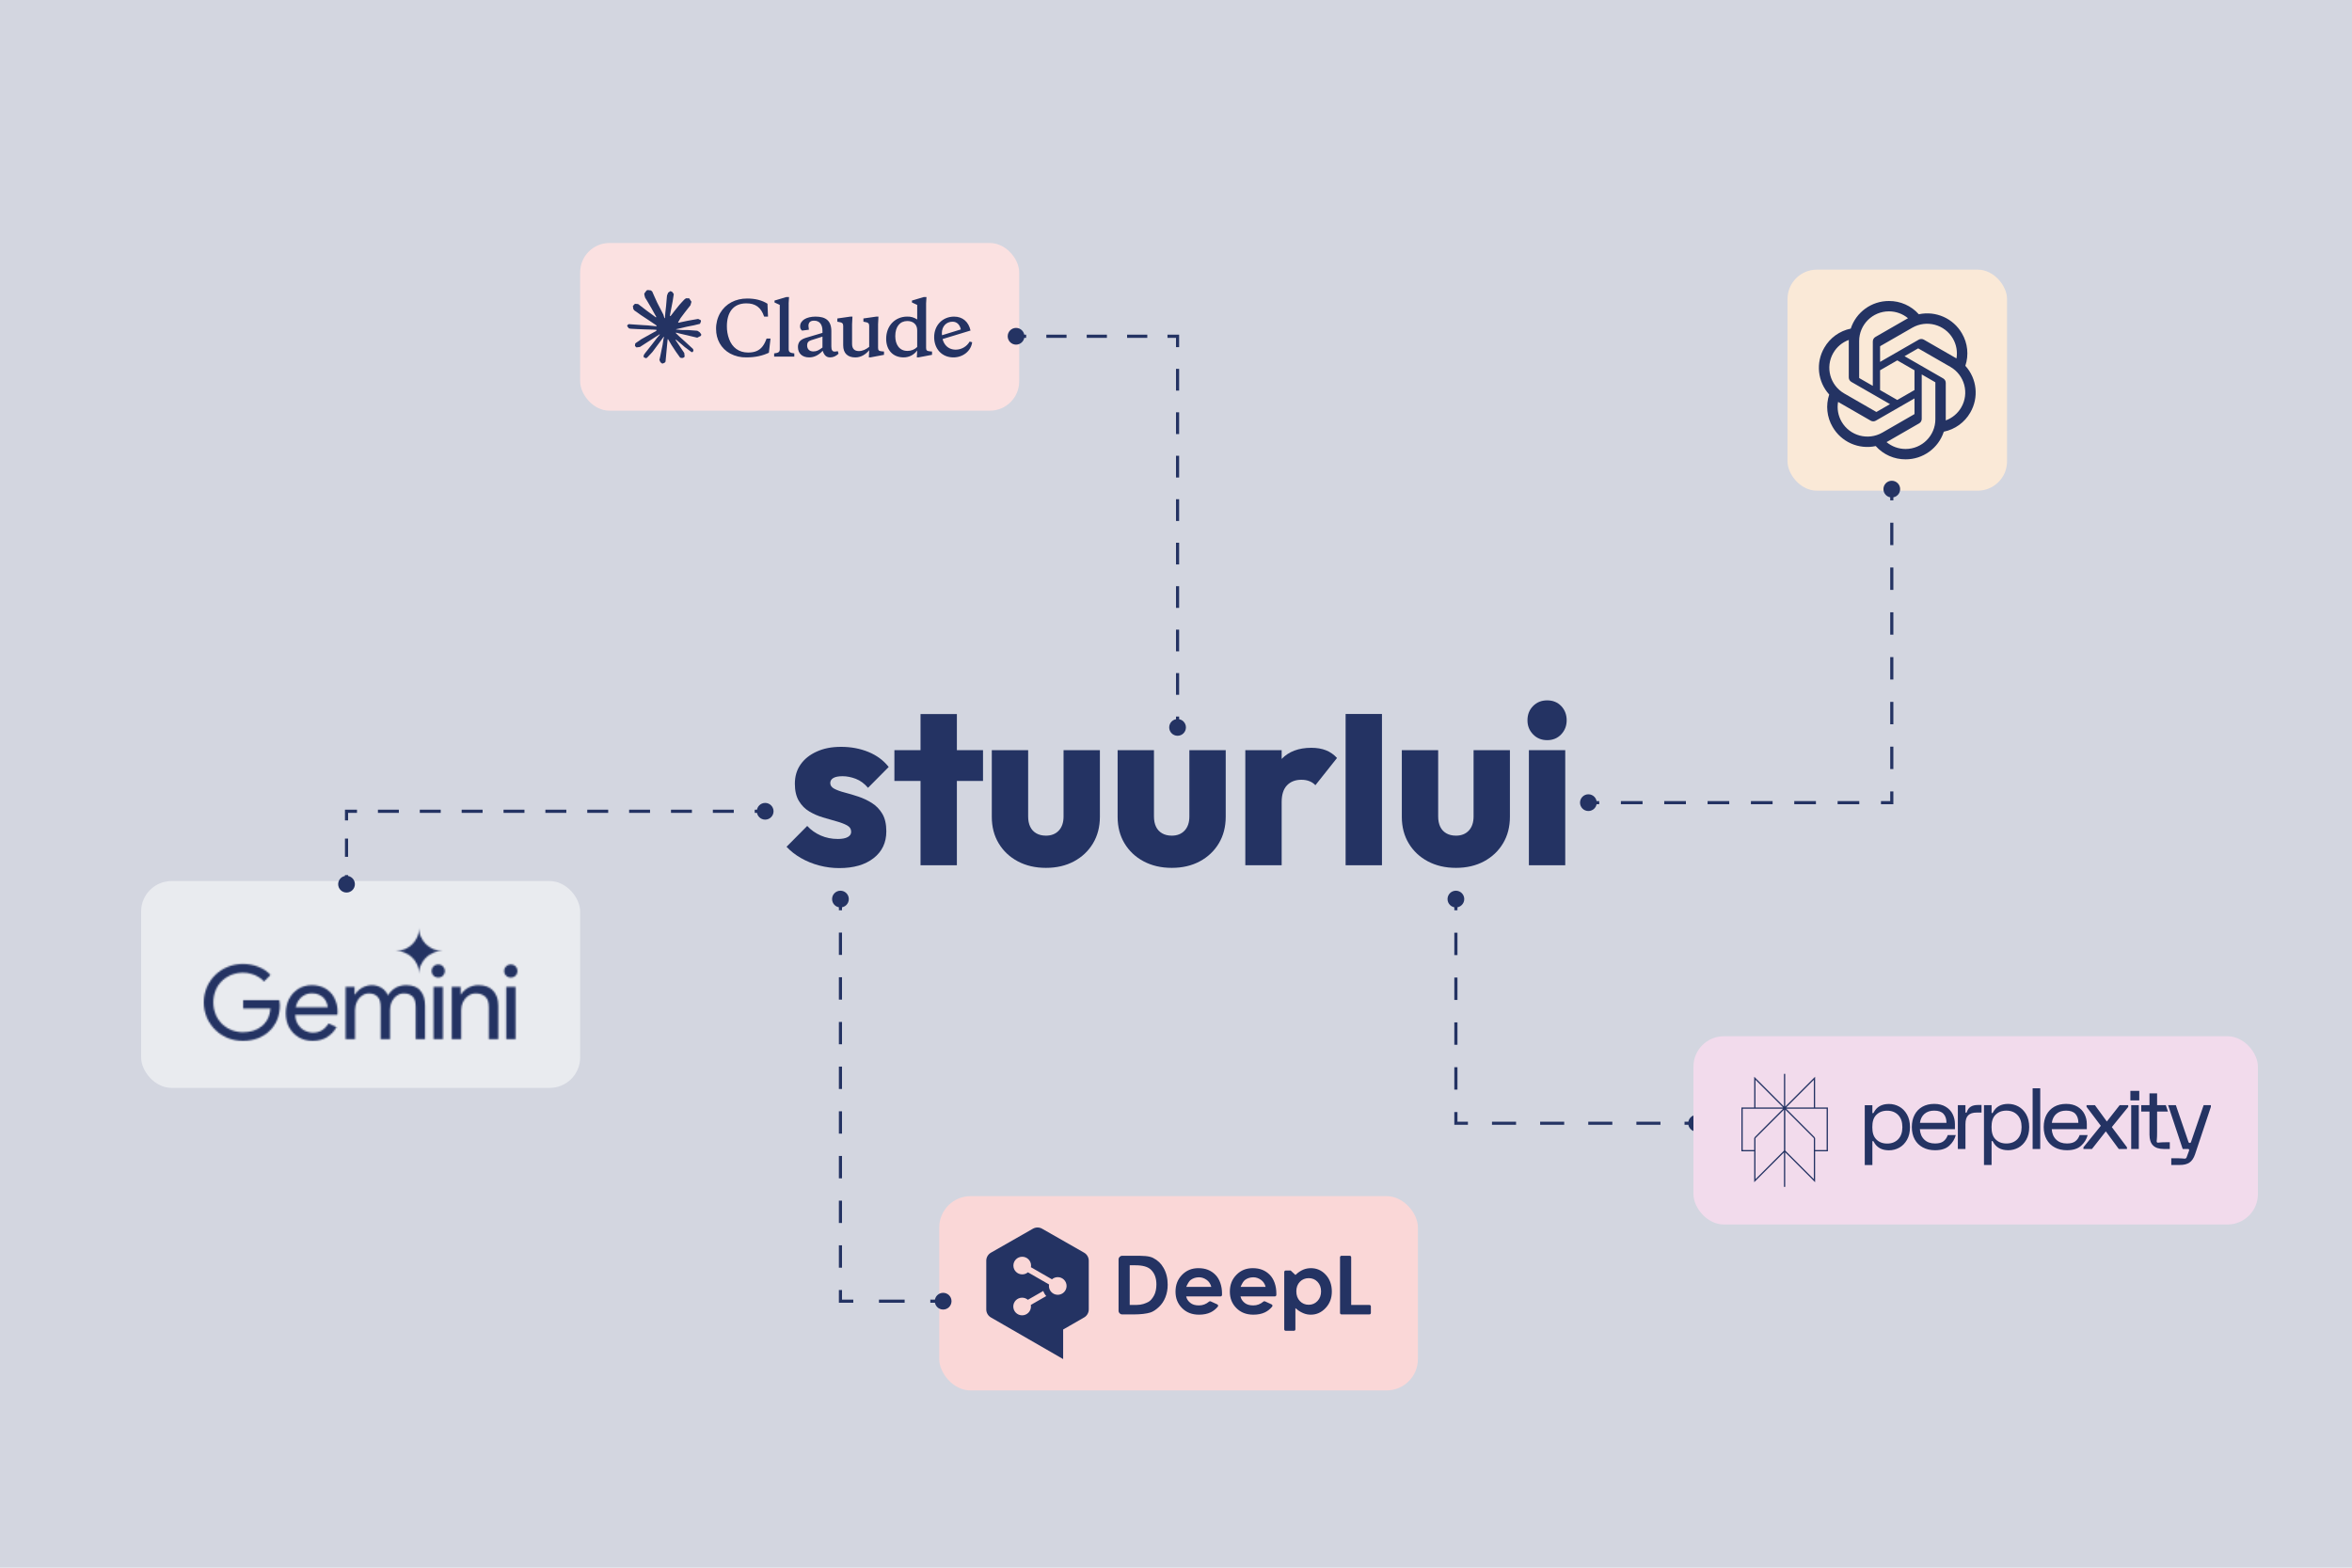 <?xml version="1.0" encoding="UTF-8"?> <svg xmlns="http://www.w3.org/2000/svg" width="1500" height="1000" viewBox="0 0 1500 1000" fill="none"><rect width="1500" height="1000" fill="#D3D6E0"></rect><rect x="1140" y="172" width="140" height="141" rx="18.704" fill="#FAE9D7"></rect><path d="M1253.41 233.339C1255.71 226.461 1254.91 218.927 1251.24 212.671C1245.71 203.076 1234.59 198.14 1223.73 200.463C1218.9 195.04 1211.97 191.956 1204.69 192C1193.59 191.975 1183.75 199.096 1180.33 209.619C1173.2 211.074 1167.05 215.521 1163.45 221.825C1157.88 231.394 1159.15 243.458 1166.59 251.664C1164.29 258.542 1165.08 266.076 1168.76 272.332C1174.29 281.927 1185.41 286.864 1196.26 284.541C1201.09 289.963 1208.03 293.047 1215.31 292.999C1226.41 293.028 1236.26 285.901 1239.67 275.368C1246.8 273.913 1252.96 269.466 1256.56 263.163C1262.12 253.593 1260.85 241.539 1253.41 233.332L1253.41 233.339ZM1215.31 286.4C1210.87 286.406 1206.57 284.856 1203.15 282.019C1203.31 281.937 1203.58 281.788 1203.75 281.681L1223.93 270.066C1224.97 269.482 1225.6 268.387 1225.59 267.203V238.85L1234.12 243.758C1234.21 243.802 1234.27 243.89 1234.29 243.991V267.471C1234.27 277.912 1225.79 286.378 1215.31 286.4ZM1174.51 269.03C1172.28 265.199 1171.48 260.707 1172.24 256.348C1172.39 256.437 1172.66 256.598 1172.84 256.705L1193.02 268.32C1194.05 268.917 1195.31 268.917 1196.34 268.32L1220.98 254.142V263.958C1220.98 264.059 1220.93 264.157 1220.85 264.22L1200.46 275.959C1191.37 281.173 1179.77 278.073 1174.51 269.03H1174.51ZM1169.2 225.129C1171.41 221.291 1174.91 218.356 1179.08 216.831C1179.08 217.005 1179.07 217.311 1179.07 217.526V240.759C1179.07 241.94 1179.7 243.035 1180.73 243.619L1205.36 257.794L1196.84 262.702C1196.75 262.759 1196.64 262.768 1196.55 262.727L1176.15 250.979C1167.08 245.746 1163.97 234.185 1169.19 225.132L1169.2 225.129ZM1239.27 241.381L1214.63 227.203L1223.16 222.298C1223.25 222.241 1223.36 222.232 1223.45 222.273L1243.85 234.011C1252.94 239.241 1256.05 250.822 1250.8 259.874C1248.58 263.706 1245.09 266.641 1240.92 268.169V244.241C1240.93 243.06 1240.3 241.968 1239.27 241.381H1239.27ZM1247.76 228.648C1247.61 228.557 1247.35 228.399 1247.16 228.292L1226.98 216.677C1225.96 216.08 1224.69 216.08 1223.66 216.677L1199.03 230.855V221.039C1199.02 220.938 1199.07 220.84 1199.15 220.777L1219.55 209.048C1228.63 203.824 1240.25 206.933 1245.49 215.992C1247.7 219.817 1248.5 224.296 1247.75 228.648H1247.76ZM1194.39 246.144L1185.86 241.236C1185.77 241.192 1185.71 241.103 1185.69 241.002V217.522C1185.7 207.069 1194.21 198.597 1204.7 198.603C1209.14 198.603 1213.43 200.156 1216.84 202.984C1216.69 203.067 1216.42 203.215 1216.24 203.322L1196.06 214.937C1195.03 215.521 1194.4 216.613 1194.4 217.797L1194.39 246.138V246.144ZM1199.02 236.189L1210 229.873L1220.97 236.186V248.814L1210 255.127L1199.02 248.814V236.189Z" fill="#243363"></path><rect x="599" y="763" width="305.281" height="123.934" rx="20" fill="#FAD7D7"></rect><path d="M674.59 825.922C671.477 825.922 668.955 823.403 668.955 820.294C668.955 819.966 668.983 819.645 669.038 819.333L655.563 811.583C654.582 812.41 653.315 812.909 651.931 812.909C648.818 812.909 646.295 810.389 646.295 807.281C646.295 804.173 648.818 801.653 651.931 801.653C655.044 801.653 657.567 804.173 657.567 807.281C657.567 807.639 657.53 807.989 657.466 808.329L670.892 816.05C671.882 815.189 673.175 814.666 674.59 814.666C677.7 814.666 680.223 817.186 680.223 820.294C680.223 823.403 677.7 825.922 674.59 825.922ZM657.498 833.396C657.498 836.504 654.976 839.024 651.863 839.024C648.753 839.024 646.23 836.504 646.23 833.396C646.23 830.287 648.753 827.767 651.863 827.767C653.262 827.767 654.54 828.277 655.525 829.12L665.349 823.481C665.768 824.691 666.421 825.794 667.25 826.737L657.408 832.387C657.466 832.715 657.498 833.051 657.498 833.396ZM691.381 799.05L664.623 783.779C662.801 782.74 660.564 782.74 658.742 783.779L631.987 799.05C630.14 800.104 629 802.067 629 804.19V835.253C629 837.368 630.13 839.323 631.964 840.38L678.025 866.934L678.033 848.073L691.4 840.38C693.236 839.323 694.367 837.368 694.367 835.251V804.19C694.367 802.067 693.227 800.104 691.381 799.05Z" fill="#243363"></path><path d="M715.701 801.036C714.412 801.036 713.367 802.079 713.367 803.367V836.116C713.367 837.402 714.412 838.446 715.701 838.446H723.116C727.323 838.446 731.139 838.009 733.59 837.247C735.354 836.701 737.13 835.547 739.179 833.612C740.914 831.976 742.278 829.925 743.232 827.516C744.218 825.023 744.699 822.393 744.699 819.478C744.699 815.409 743.841 811.909 742.074 808.782C740.47 805.939 738.352 803.917 735.402 802.414C732.693 801.036 728.666 801.036 723.568 801.036H715.701ZM855.549 801.036C855.031 801.036 854.609 801.455 854.609 801.975V837.507C854.609 838.026 855.031 838.447 855.549 838.447H873.337C873.855 838.447 874.281 838.026 874.281 837.507V833.328C874.281 832.807 873.855 832.387 873.337 832.387H861.723V801.975C861.723 801.455 861.3 801.036 860.782 801.036H855.549ZM720.482 807.096H724.067C728.83 807.096 732.095 808.031 734.051 809.955C736.377 812.244 737.506 815.306 737.506 819.316C737.506 822.012 736.991 824.47 736.059 826.237C734.936 828.354 733.641 829.832 732.313 830.509C730.487 831.437 728.187 832.387 724.983 832.387H720.482V807.096ZM764.313 808.937C760.086 808.937 756.666 810.332 753.862 813.201C751.056 816.073 749.694 819.583 749.694 823.929C749.694 828.17 751.06 831.603 753.876 834.421C756.687 837.238 760.229 838.607 764.704 838.607C767.58 838.607 770.074 838.102 772.113 837.108C773.831 836.272 775.356 835.06 776.652 833.503C776.839 833.278 776.909 832.979 776.843 832.693C776.781 832.409 776.586 832.17 776.321 832.046L772.113 830.113C771.781 829.96 771.384 830.015 771.103 830.256C769.224 831.878 767.053 832.701 764.651 832.701C762.252 832.701 760.43 832.157 759.081 831.04C757.645 829.85 756.848 828.607 756.482 826.952H778.403C778.92 826.952 779.342 826.535 779.345 826.017L779.35 825.089C779.35 820.245 777.826 815.914 775.168 813.201C772.357 810.332 768.808 808.937 764.313 808.937ZM798.964 808.937C794.734 808.937 791.317 810.332 788.514 813.201C785.709 816.073 784.346 819.583 784.346 823.929C784.346 828.169 785.712 831.601 788.527 834.421C791.338 837.238 794.881 838.607 799.356 838.607C802.232 838.607 804.725 838.102 806.764 837.108C808.481 836.272 810.008 835.06 811.303 833.504C811.489 833.278 811.563 832.979 811.495 832.695C811.432 832.409 811.239 832.17 810.973 832.046L806.764 830.113C806.43 829.96 806.033 830.015 805.754 830.256C803.872 831.878 801.702 832.701 799.302 832.701C796.903 832.701 795.081 832.158 793.729 831.042C792.293 829.85 791.5 828.606 791.134 826.952H813.054C813.573 826.952 813.991 826.535 813.994 826.017L814.001 825.089C814.001 820.244 812.477 815.912 809.82 813.201C807.005 810.332 803.456 808.937 798.964 808.937ZM836.039 808.937C834.33 808.937 832.599 809.276 831.159 809.895C829.48 810.613 827.938 811.621 826.815 812.734L826.146 813.268L823.132 810.441H819.968C819.451 810.441 819.031 810.86 819.031 811.377V847.959C819.031 848.478 819.452 848.898 819.972 848.898H825.204C825.724 848.898 826.146 848.477 826.146 847.957V834.434L826.812 834.939C828.244 836.278 830.095 837.2 831.403 837.741C832.793 838.314 834.319 838.608 835.939 838.608C839.618 838.608 842.711 837.22 845.398 834.37C848.078 831.528 849.383 828.078 849.383 823.824C849.383 819.505 848.075 815.899 845.483 813.109C842.921 810.34 839.743 808.937 836.039 808.937ZM764.668 814.762C766.384 814.762 768.031 815.317 769.561 816.412C770.905 817.374 771.884 818.78 772.38 820.431L772.49 820.89H756.546L756.71 820.461C757.661 818.381 758.53 817.07 759.367 816.453C760.881 815.332 762.664 814.762 764.668 814.762ZM799.317 814.762C801.034 814.762 802.683 815.316 804.21 816.412C805.555 817.374 806.536 818.78 807.029 820.432L807.141 820.89H791.198L791.364 820.46C792.306 818.385 793.175 817.075 794.014 816.453C795.532 815.332 797.313 814.762 799.317 814.762ZM834.661 815.31C836.916 815.31 838.806 816.107 840.282 817.681C841.757 819.25 842.509 821.292 842.509 823.747C842.509 826.22 841.747 828.283 840.245 829.879C838.743 831.476 836.863 832.288 834.661 832.288C832.393 832.288 830.487 831.489 828.99 829.92C827.498 828.347 826.74 826.262 826.74 823.722C826.74 821.23 827.498 819.185 828.992 817.64C830.487 816.094 832.393 815.31 834.661 815.31Z" fill="#243363"></path><rect x="370" y="155" width="280" height="106.966" rx="18.704" fill="#FBE1E1"></rect><path d="M409.263 216.233L418.554 211.051L418.71 210.6L418.554 210.35H418.101L416.548 210.255L411.239 210.112L406.635 209.922L402.175 209.684L401.052 209.447L400 208.068L400.108 207.38L401.052 206.749L402.404 206.867L405.392 207.07L409.875 207.377L413.127 207.567L417.945 208.065H418.71L418.819 207.757L418.557 207.567L418.353 207.377L413.714 204.252L408.692 200.949L406.061 199.047L404.639 198.084L403.922 197.181L403.613 195.209L404.904 193.796L406.638 193.913L407.082 194.03L408.839 195.374L412.591 198.261L417.492 201.849L418.21 202.442L418.497 202.239L418.532 202.097L418.21 201.561L415.544 196.772L412.7 191.9L411.434 189.881L411.099 188.67C410.981 188.173 410.895 187.754 410.895 187.244L412.365 185.26L413.178 185L415.139 185.26L415.965 185.973L417.183 188.743L419.157 193.105L422.218 199.035L423.113 200.794L423.592 202.423L423.77 202.921H424.08V202.635L424.332 199.295L424.797 195.193L425.25 189.916L425.406 188.429L426.146 186.648L427.616 185.685L428.764 186.23L429.707 187.574L429.577 188.442L429.015 192.068L427.915 197.748L427.198 201.551H427.616L428.094 201.076L430.029 198.521L433.282 194.48L434.716 192.876L436.39 191.105L437.465 190.261H439.496L440.991 192.471L440.322 194.753L438.23 197.39L436.496 199.624L434.009 202.952L432.456 205.615L432.599 205.827L432.969 205.792L438.587 204.604L441.623 204.059L445.245 203.44L446.884 204.201L447.062 204.975L446.418 206.556L442.544 207.507L438.001 208.41L431.235 210.001L431.152 210.062L431.247 210.179L434.296 210.464L435.6 210.534H438.791L444.735 210.974L446.288 211.995L447.219 213.244L447.062 214.195L444.671 215.405L441.444 214.645L433.913 212.864L431.33 212.223H430.973V212.436L433.125 214.528L437.07 218.068L442.009 222.632L442.26 223.76L441.626 224.651L440.956 224.556L436.617 221.31L434.943 219.849L431.152 216.676H430.9V217.009L431.773 218.28L436.387 225.174L436.626 227.288L436.292 227.976L435.096 228.391L433.782 228.153L431.082 224.385L428.295 220.141L426.047 216.337L425.773 216.493L424.446 230.695L423.825 231.421L422.39 231.966L421.194 231.063L420.56 229.602L421.194 226.714L421.959 222.946L422.581 219.951L423.142 216.23L423.477 214.993L423.455 214.911L423.18 214.946L420.359 218.797L416.067 224.562L412.671 228.176L411.858 228.496L410.449 227.77L410.579 226.474L411.367 225.32L416.067 219.377L418.901 215.694L420.732 213.567L420.719 213.26H420.611L408.128 221.317L405.905 221.602L404.949 220.711L405.067 219.25L405.519 218.775L409.272 216.207L409.259 216.22L409.263 216.233Z" fill="#243363"></path><path d="M477.088 224.873C471.087 224.873 466.983 221.545 465.048 216.423C464.037 213.754 463.536 210.921 463.578 208.068C463.578 199.475 467.452 193.507 476.013 193.507C481.765 193.507 485.314 196.001 487.335 201.957H489.797L489.462 193.745C486.019 191.536 481.714 190.417 476.479 190.417C469.1 190.417 462.825 193.697 459.334 199.615C457.529 202.74 456.614 206.293 456.681 209.897C456.681 216.47 459.803 222.293 465.66 225.526C468.868 227.228 472.464 228.074 476.099 227.973C481.813 227.973 486.347 226.892 490.365 225.003L491.404 215.947H488.895C487.39 220.084 485.595 222.569 482.616 223.887C481.159 224.54 479.316 224.873 477.094 224.873H477.088ZM502.972 193.507L503.211 189.466H501.515L493.958 191.723V192.946L497.306 194.49V222.752C497.306 224.676 496.314 225.104 493.719 225.428V227.494H506.572V225.428C503.967 225.107 502.985 224.68 502.985 222.752V193.517L502.972 193.504V193.507ZM554.087 227.976H555.079L563.77 226.337V224.223L562.552 224.128C560.521 223.938 559.995 223.523 559.995 221.871V206.8L560.234 201.963H558.86L550.646 203.139V205.206L551.447 205.348C553.669 205.669 554.329 206.287 554.329 207.833V221.263C552.202 222.901 550.168 223.938 547.755 223.938C545.076 223.938 543.415 222.584 543.415 219.421V206.81L543.654 201.973H542.245L534.018 203.149V205.215L534.867 205.358C537.089 205.678 537.749 206.296 537.749 207.843V220.239C537.749 225.491 540.737 227.989 545.497 227.989C549.132 227.989 552.11 226.065 554.345 223.39L554.106 227.989L554.093 227.976H554.087ZM530.199 211.253C530.199 204.537 526.612 201.96 520.132 201.96C514.419 201.96 510.267 204.312 510.267 208.211C510.267 209.374 510.685 210.268 511.533 210.886L515.885 210.315C515.694 209.009 515.598 208.211 515.598 207.878C515.598 205.669 516.781 204.55 519.185 204.55C522.737 204.55 524.529 207.035 524.529 211.028V212.334L515.563 215.009C512.576 215.817 510.876 216.518 509.741 218.16C509.139 219.165 508.848 220.321 508.906 221.488C508.906 225.291 511.536 227.976 516.032 227.976C519.284 227.976 522.167 226.515 524.676 223.745C525.572 226.515 526.946 227.976 529.398 227.976C531.382 227.976 533.177 227.18 534.777 225.624L534.299 223.985C533.607 224.176 532.938 224.271 532.23 224.271C530.855 224.271 530.199 223.19 530.199 221.073V211.256V211.253ZM518.72 224.172C516.268 224.172 514.75 222.759 514.75 220.274C514.75 218.588 515.551 217.599 517.26 217.028L524.529 214.733V221.675C522.211 223.421 520.847 224.169 518.72 224.169V224.172ZM594.402 226.334V224.22L593.172 224.125C591.141 223.935 590.624 223.519 590.624 221.868V193.51L590.863 189.469H589.154L581.597 191.726V192.949L584.945 194.493V203.786C583.061 202.502 580.807 201.859 578.524 201.957C571.015 201.957 565.157 207.637 565.157 216.138C565.157 223.139 569.366 227.976 576.301 227.976C579.888 227.976 583.01 226.242 584.945 223.554L584.706 227.976H585.711L594.402 226.337V226.334ZM578.667 204.775C582.254 204.775 584.945 206.841 584.945 210.645V221.342C583.294 222.977 581.046 223.878 578.715 223.836C573.575 223.836 570.967 219.795 570.967 214.401C570.967 208.34 573.945 204.775 578.667 204.775ZM612.781 210.125C612.111 206.987 610.176 205.206 607.485 205.206C603.467 205.206 600.681 208.214 600.681 212.527C600.681 218.911 604.076 223.047 609.564 223.047C613.224 223.009 616.591 221.041 618.399 217.878L620 218.306C619.282 223.843 614.238 227.979 608.043 227.979C600.773 227.979 595.764 222.632 595.764 215.025C595.764 207.418 601.203 201.963 608.473 201.963C613.9 201.963 617.726 205.209 618.96 210.841L600.021 216.616V214.074L612.778 210.141V210.128L612.781 210.125Z" fill="#243363"></path><rect x="90" y="562" width="280" height="131.947" rx="19.425" fill="#E9EBEF"></rect><mask id="mask0_6439_2316" style="mask-type:alpha" maskUnits="userSpaceOnUse" x="130" y="592" width="200" height="72"><path fill-rule="evenodd" clip-rule="evenodd" d="M266.118 615.469C266.912 617.242 267.309 619.137 267.309 621.154C267.309 619.137 267.694 617.242 268.463 615.469C269.256 613.695 270.323 612.153 271.663 610.841C273.003 609.529 274.578 608.496 276.389 607.743C278.2 606.966 280.135 606.577 282.194 606.577C280.135 606.577 278.2 606.2 276.389 605.447C274.578 604.67 273.003 603.625 271.663 602.313C270.323 601.001 269.256 599.459 268.463 597.685C267.694 595.911 267.309 594.016 267.309 592C267.309 594.016 266.912 595.911 266.118 597.685C265.349 599.459 264.295 601.001 262.955 602.313C261.616 603.625 260.04 604.67 258.229 605.447C256.418 606.2 254.483 606.577 252.424 606.577C254.483 606.577 256.418 606.966 258.229 607.743C260.04 608.496 261.616 609.529 262.955 610.841C264.295 612.153 265.349 613.695 266.118 615.469ZM145.205 662.11C148.242 663.335 151.48 663.947 154.918 663.947C158.401 663.947 161.572 663.4 164.43 662.307C167.288 661.214 169.766 659.661 171.865 657.65C173.964 655.638 175.594 653.255 176.755 650.5C177.916 647.701 178.496 644.64 178.496 641.316V641.251C178.496 640.638 178.452 640.07 178.362 639.545C178.318 639.02 178.251 638.474 178.161 637.905H155.052V643.35H172.468C172.289 645.974 171.664 648.248 170.592 650.172C169.565 652.052 168.248 653.604 166.64 654.829C165.077 656.053 163.269 656.972 161.215 657.584C159.205 658.152 157.106 658.437 154.918 658.437C152.507 658.437 150.162 657.999 147.885 657.125C145.607 656.25 143.575 654.982 141.789 653.32C140.048 651.658 138.663 649.669 137.636 647.351C136.609 644.99 136.096 642.344 136.096 639.414C136.096 636.484 136.587 633.86 137.569 631.542C138.596 629.181 139.981 627.191 141.722 625.573C143.464 623.911 145.473 622.643 147.751 621.768C150.073 620.894 152.462 620.456 154.918 620.456C156.749 620.456 158.491 620.697 160.143 621.178C161.795 621.615 163.313 622.249 164.698 623.08C166.127 623.911 167.355 624.917 168.382 626.098L172.535 621.9C170.525 619.669 167.958 617.942 164.832 616.718C161.75 615.493 158.446 614.881 154.918 614.881C151.524 614.881 148.309 615.493 145.272 616.718C142.28 617.942 139.623 619.669 137.301 621.9C135.024 624.13 133.238 626.732 131.943 629.706C130.648 632.679 130 635.915 130 639.414C130 642.912 130.648 646.148 131.943 649.122C133.238 652.096 135.024 654.698 137.301 656.928C139.579 659.158 142.213 660.886 145.205 662.11ZM190.499 661.651C193.088 663.182 196.036 663.947 199.341 663.947C203.091 663.947 206.24 663.116 208.785 661.454C211.331 659.793 213.273 657.694 214.613 655.157L209.522 652.795C208.584 654.457 207.289 655.857 205.637 656.994C204.029 658.131 202.02 658.699 199.608 658.699C197.733 658.699 195.924 658.24 194.183 657.322C192.441 656.403 191.012 655.026 189.896 653.189C188.931 651.602 188.383 649.656 188.252 647.351H215.149C215.194 647.132 215.216 646.848 215.216 646.498C215.26 646.148 215.283 645.82 215.283 645.514C215.283 642.191 214.613 639.239 213.273 636.659C211.978 634.079 210.102 632.067 207.647 630.624C205.19 629.137 202.266 628.394 198.872 628.394C195.522 628.394 192.598 629.225 190.097 630.886C187.596 632.504 185.653 634.669 184.269 637.38C182.929 640.092 182.26 643.044 182.26 646.236C182.26 649.647 182.974 652.686 184.403 655.354C185.877 658.021 187.909 660.121 190.499 661.651ZM188.594 642.562C188.804 641.589 189.105 640.671 189.494 639.807C190.342 637.927 191.57 636.44 193.178 635.347C194.83 634.21 196.751 633.641 198.938 633.641C200.769 633.641 202.31 633.948 203.56 634.56C204.811 635.128 205.838 635.872 206.642 636.79C207.445 637.708 208.026 638.692 208.383 639.742C208.741 640.748 208.941 641.688 208.986 642.562H188.594ZM220.405 629.443V662.897H226.434V644.268C226.434 642.431 226.813 640.704 227.573 639.086C228.332 637.468 229.381 636.178 230.721 635.216C232.06 634.21 233.579 633.707 235.276 633.707C237.642 633.707 239.473 634.385 240.769 635.74C242.108 637.052 242.778 639.305 242.778 642.497V662.897H248.74V644.137C248.74 642.3 249.119 640.595 249.878 639.02C250.637 637.402 251.687 636.112 253.027 635.15C254.366 634.188 255.884 633.707 257.581 633.707C259.993 633.707 261.846 634.363 263.141 635.675C264.481 636.987 265.151 639.239 265.151 642.431V662.897H271.112V641.447C271.112 637.555 270.13 634.407 268.165 632.001C266.245 629.596 263.23 628.394 259.122 628.394C256.398 628.394 254.053 629.006 252.089 630.23C250.124 631.455 248.561 633.007 247.4 634.888C246.596 632.964 245.278 631.411 243.448 630.23C241.662 629.006 239.496 628.394 236.951 628.394C235.522 628.394 234.092 628.678 232.663 629.246C231.279 629.771 230.051 630.493 228.979 631.411C227.908 632.286 227.059 633.27 226.434 634.363H226.166V629.443H220.405ZM276.538 629.443V662.897H282.499V629.443H276.538ZM276.471 622.359C277.319 623.146 278.324 623.54 279.485 623.54C280.691 623.54 281.696 623.146 282.499 622.359C283.303 621.528 283.705 620.544 283.705 619.407C283.705 618.226 283.303 617.242 282.499 616.455C281.696 615.624 280.691 615.209 279.485 615.209C278.324 615.209 277.319 615.624 276.471 616.455C275.667 617.242 275.265 618.226 275.265 619.407C275.265 620.544 275.667 621.528 276.471 622.359ZM288.098 629.443V662.897H294.127V644.268C294.127 642.475 294.506 640.791 295.266 639.217C296.07 637.599 297.163 636.287 298.548 635.281C299.932 634.232 301.562 633.707 303.438 633.707C305.938 633.707 307.948 634.385 309.466 635.74C310.984 637.052 311.744 639.305 311.744 642.497V662.897H317.772V641.447C317.772 637.512 316.701 634.363 314.557 632.001C312.413 629.596 309.265 628.394 305.112 628.394C302.656 628.394 300.423 628.984 298.414 630.165C296.405 631.346 294.953 632.745 294.06 634.363H293.792V629.443H288.098ZM322.833 629.443V662.897H328.794V629.443H322.833ZM322.766 622.359C323.614 623.146 324.619 623.54 325.78 623.54C326.985 623.54 327.991 623.146 328.794 622.359C329.598 621.528 330 620.544 330 619.407C330 618.226 329.598 617.242 328.794 616.455C327.991 615.624 326.985 615.209 325.78 615.209C324.619 615.209 323.614 615.624 322.766 616.455C321.962 617.242 321.56 618.226 321.56 619.407C321.56 620.544 321.962 621.528 322.766 622.359Z" fill="white"></path></mask><g mask="url(#mask0_6439_2316)"><path d="M521.767 332.692H37.994V722.883H521.767V332.692Z" fill="#243363"></path></g><path d="M745.667 464C745.667 466.946 748.054 469.333 751 469.333C753.946 469.333 756.333 466.946 756.333 464C756.333 461.054 753.946 458.667 751 458.667C748.054 458.667 745.667 461.054 745.667 464ZM751 214.5H752V213.5H751V214.5ZM642.667 214.5C642.667 217.446 645.054 219.833 648 219.833C650.946 219.833 653.333 217.446 653.333 214.5C653.333 211.554 650.946 209.167 648 209.167C645.054 209.167 642.667 211.554 642.667 214.5ZM1007.67 512C1007.67 514.946 1010.05 517.333 1013 517.333C1015.95 517.333 1018.33 514.946 1018.33 512C1018.33 509.054 1015.95 506.667 1013 506.667C1010.05 506.667 1007.67 509.054 1007.67 512ZM1206.5 512V513H1207.5V512H1206.5ZM1201.17 312C1201.17 314.946 1203.55 317.333 1206.5 317.333C1209.45 317.333 1211.83 314.946 1211.83 312C1211.83 309.054 1209.45 306.667 1206.5 306.667C1203.55 306.667 1201.17 309.054 1201.17 312ZM648 214.5V215.5H654.438V214.5V213.5H648V214.5ZM667.312 214.5V215.5H680.188V214.5V213.5H667.312V214.5ZM693.062 214.5V215.5H705.938V214.5V213.5H693.062V214.5ZM718.812 214.5V215.5H731.688V214.5V213.5H718.812V214.5ZM744.562 214.5V215.5H751V214.5V213.5H744.562V214.5ZM751 214.5H750V221.431H751H752V214.5H751ZM751 235.292H750V249.153H751H752V235.292H751ZM751 263.014H750V276.875H751H752V263.014H751ZM751 290.736H750V304.597H751H752V290.736H751ZM751 318.458H750V332.319H751H752V318.458H751ZM751 346.181H750V360.042H751H752V346.181H751ZM751 373.903H750V387.764H751H752V373.903H751ZM751 401.625H750V415.486H751H752V401.625H751ZM751 429.347H750V443.208H751H752V429.347H751ZM751 457.069H750V464H751H752V457.069H751ZM1013 512V513H1019.91V512V511H1013V512ZM1033.73 512V513H1047.55V512V511H1033.73V512ZM1061.38 512V513H1075.2V512V511H1061.38V512ZM1089.02 512V513H1102.84V512V511H1089.02V512ZM1116.66 512V513H1130.48V512V511H1116.66V512ZM1144.3 512V513H1158.12V512V511H1144.3V512ZM1171.95 512V513H1185.77V512V511H1171.95V512ZM1199.59 512V513H1206.5V512V511H1199.59V512ZM1206.5 512H1207.5V504.857H1206.5H1205.5V512H1206.5ZM1206.5 490.571H1207.5V476.286H1206.5H1205.5V490.571H1206.5ZM1206.5 462H1207.5V447.714H1206.5H1205.5V462H1206.5ZM1206.5 433.429H1207.5V419.143H1206.5H1205.5V433.429H1206.5ZM1206.5 404.857H1207.5V390.571H1206.5H1205.5V404.857H1206.5ZM1206.5 376.286H1207.5V362H1206.5H1205.5V376.286H1206.5ZM1206.5 347.714H1207.5V333.429H1206.5H1205.5V347.714H1206.5ZM1206.5 319.143H1207.5V312H1206.5H1205.5V319.143H1206.5Z" fill="#243363"></path><path d="M923.167 573.5C923.167 576.446 925.554 578.833 928.5 578.833C931.446 578.833 933.833 576.446 933.833 573.5C933.833 570.554 931.446 568.167 928.5 568.167C925.554 568.167 923.167 570.554 923.167 573.5ZM928.5 716.5H927.5V717.5H928.5V716.5ZM1076.67 716.5C1076.67 719.446 1079.05 721.833 1082 721.833C1084.95 721.833 1087.33 719.446 1087.33 716.5C1087.33 713.554 1084.95 711.167 1082 711.167C1079.05 711.167 1076.67 713.554 1076.67 716.5ZM596.167 830C596.167 832.946 598.554 835.333 601.5 835.333C604.446 835.333 606.833 832.946 606.833 830C606.833 827.054 604.446 824.667 601.5 824.667C598.554 824.667 596.167 827.054 596.167 830ZM536 830H535V831H536V830ZM530.667 573.5C530.667 576.446 533.054 578.833 536 578.833C538.946 578.833 541.333 576.446 541.333 573.5C541.333 570.554 538.946 568.167 536 568.167C533.054 568.167 530.667 570.554 530.667 573.5ZM215.667 564C215.667 566.946 218.054 569.333 221 569.333C223.946 569.333 226.333 566.946 226.333 564C226.333 561.054 223.946 558.667 221 558.667C218.054 558.667 215.667 561.054 215.667 564ZM221 517.5V516.5H220V517.5H221ZM482.667 517.5C482.667 520.446 485.054 522.833 488 522.833C490.946 522.833 493.333 520.446 493.333 517.5C493.333 514.554 490.946 512.167 488 512.167C485.054 512.167 482.667 514.554 482.667 517.5ZM928.5 573.5H927.5V580.65H928.5H929.5V573.5H928.5ZM928.5 594.95H927.5V609.25H928.5H929.5V594.95H928.5ZM928.5 623.55H927.5V637.85H928.5H929.5V623.55H928.5ZM928.5 652.15H927.5V666.45H928.5H929.5V652.15H928.5ZM928.5 680.75H927.5V695.05H928.5H929.5V680.75H928.5ZM928.5 709.35H927.5V716.5H928.5H929.5V709.35H928.5ZM928.5 716.5V717.5H936.175V716.5V715.5H928.5V716.5ZM951.525 716.5V717.5H966.875V716.5V715.5H951.525V716.5ZM982.225 716.5V717.5H997.575V716.5V715.5H982.225V716.5ZM1012.92 716.5V717.5H1028.27V716.5V715.5H1012.92V716.5ZM1043.62 716.5V717.5H1058.97V716.5V715.5H1043.62V716.5ZM1074.32 716.5V717.5H1082V716.5V715.5H1074.32V716.5ZM536 573.5H535V580.625H536H537V573.5H536ZM536 594.875H535V609.125H536H537V594.875H536ZM536 623.375H535V637.625H536H537V623.375H536ZM536 651.875H535V666.125H536H537V651.875H536ZM536 680.375H535V694.625H536H537V680.375H536ZM536 708.875H535V723.125H536H537V708.875H536ZM536 737.375H535V751.625H536H537V737.375H536ZM536 765.875H535V780.125H536H537V765.875H536ZM536 794.375H535V808.625H536H537V794.375H536ZM536 822.875H535V830H536H537V822.875H536ZM536 830V831H544.188V830V829H536V830ZM560.562 830V831H576.938V830V829H560.562V830ZM593.312 830V831H601.5V830V829H593.312V830ZM221 564H222V558.188H221H220V564H221ZM221 546.562H222V534.938H221H220V546.562H221ZM221 523.312H222V517.5H221H220V523.312H221ZM221 517.5V518.5H227.675V517.5V516.5H221V517.5ZM241.025 517.5V518.5H254.375V517.5V516.5H241.025V517.5ZM267.725 517.5V518.5H281.075V517.5V516.5H267.725V517.5ZM294.425 517.5V518.5H307.775V517.5V516.5H294.425V517.5ZM321.125 517.5V518.5H334.475V517.5V516.5H321.125V517.5ZM347.825 517.5V518.5H361.175V517.5V516.5H347.825V517.5ZM374.525 517.5V518.5H387.875V517.5V516.5H374.525V517.5ZM401.225 517.5V518.5H414.575V517.5V516.5H401.225V517.5ZM427.925 517.5V518.5H441.275V517.5V516.5H427.925V517.5ZM454.625 517.5V518.5H467.975V517.5V516.5H454.625V517.5ZM481.325 517.5V518.5H488V517.5V516.5H481.325V517.5Z" fill="#243363"></path><rect x="1080" y="661" width="360" height="120.087" rx="19.425" fill="#F2DBEC"></rect><g clip-path="url(#clip0_6439_2316)"><path d="M1157.19 687.799L1138.18 706.83H1157.19V687.799ZM1157.19 687.799V693.01M1138.13 685V757.087M1157.19 725.857L1138.18 706.826M1157.19 725.857V753.14L1138.18 734.109M1157.19 725.857L1138.17 706.826M1157.19 725.857L1157.19 733.999H1165.35V706.826H1138.17M1138.18 706.826V734.109M1138.18 706.826L1119.16 725.857M1138.18 734.109L1119.16 753.14V725.857M1119.16 725.857L1119.16 733.999H1111V706.826H1138.17M1119.16 725.857L1138.17 706.826M1138.17 706.83L1119.16 687.799V706.83H1138.17Z" stroke="#243363" stroke-width="0.809" stroke-miterlimit="10"></path><path d="M1221.05 711.087C1222.24 708.867 1223.9 707.157 1226.04 705.953C1228.18 704.754 1230.69 704.153 1233.56 704.153C1236.44 704.153 1238.82 704.744 1240.81 705.927C1242.8 707.111 1244.3 708.678 1245.28 710.631C1246.27 712.585 1246.76 714.726 1246.76 717.052V720.276H1224.4C1224.58 723.072 1225.52 725.294 1227.23 726.942C1228.93 728.592 1231.22 729.415 1234.1 729.415C1236.43 729.415 1238.22 728.941 1239.46 727.992C1240.7 727.042 1241.61 725.727 1242.19 724.041H1247.31C1246.62 726.656 1245.23 728.925 1243.13 730.841C1241.03 732.759 1238.02 733.716 1234.1 733.716C1231.15 733.716 1228.56 733.116 1226.31 731.916C1224.07 730.717 1222.33 729.005 1221.11 726.782C1219.89 724.559 1219.28 721.944 1219.28 718.933C1219.28 715.921 1219.87 713.308 1221.06 711.085L1221.05 711.087ZM1241.38 716.245C1241.38 713.809 1240.75 711.902 1239.49 710.521C1238.23 709.141 1236.26 708.452 1233.56 708.452C1231.04 708.452 1228.99 709.123 1227.39 710.467C1225.79 711.81 1224.81 713.738 1224.45 716.245H1241.38ZM1253.48 704.958V709.419C1253.48 709.672 1253.61 709.796 1253.86 709.796C1254.01 709.796 1254.11 709.76 1254.19 709.688C1254.26 709.616 1254.33 709.473 1254.4 709.259C1255.33 706.322 1257.65 704.852 1261.36 704.852H1263.73V709.688H1260.65C1258.24 709.688 1256.45 710.26 1255.26 711.408C1254.07 712.555 1253.48 714.435 1253.48 717.052V732.909H1248.63V704.956H1253.48V704.958ZM1292.22 727.022C1290.94 729.261 1289.29 730.937 1287.26 732.046C1285.22 733.156 1283.04 733.712 1280.71 733.712C1276.11 733.712 1272.87 731.886 1271 728.23C1270.86 727.946 1270.68 727.801 1270.46 727.801C1270.25 727.801 1270.14 727.909 1270.14 728.124V743.12H1265.29V704.96H1270.14V709.744C1270.14 709.958 1270.25 710.066 1270.46 710.066C1270.68 710.066 1270.86 709.922 1271 709.638C1272.87 705.981 1276.11 704.155 1280.71 704.155C1283.04 704.155 1285.22 704.712 1287.26 705.821C1289.29 706.93 1290.94 708.606 1292.22 710.847C1293.49 713.086 1294.13 715.785 1294.13 718.935C1294.13 722.084 1293.49 724.782 1292.22 727.022ZM1286.61 711.219C1284.83 709.373 1282.48 708.45 1279.57 708.45C1276.66 708.45 1274.32 709.373 1272.54 711.219C1270.76 713.066 1270.11 715.637 1270.11 718.933C1270.11 722.229 1270.76 724.802 1272.54 726.646C1274.32 728.492 1276.66 729.415 1279.57 729.415C1282.48 729.415 1284.83 728.494 1286.61 726.646C1288.39 724.8 1289.28 722.229 1289.28 718.933C1289.28 715.637 1288.39 713.066 1286.61 711.219ZM1301.17 694.207V732.907H1296.32V694.211H1301.17V694.207ZM1305.16 711.085C1306.35 708.865 1308.01 707.155 1310.15 705.951C1312.29 704.752 1314.8 704.151 1317.67 704.151C1320.54 704.151 1322.93 704.742 1324.92 705.925C1326.91 707.109 1328.41 708.676 1329.39 710.629C1330.38 712.583 1330.88 714.724 1330.88 717.05V720.274H1308.51C1308.69 723.07 1309.63 725.292 1311.34 726.94C1313.04 728.59 1315.33 729.413 1318.21 729.413C1320.55 729.413 1322.33 728.939 1323.57 727.99C1324.81 727.04 1325.72 725.725 1326.3 724.039H1331.42C1330.74 726.654 1329.34 728.923 1327.24 730.839C1325.14 732.757 1322.13 733.714 1318.21 733.714C1315.26 733.714 1312.67 733.114 1310.42 731.914C1308.18 730.715 1306.44 729.003 1305.22 726.78C1304 724.557 1303.39 721.942 1303.39 718.931C1303.39 715.919 1303.98 713.306 1305.17 711.083H1305.16V711.085ZM1325.49 716.243C1325.49 713.807 1324.86 711.9 1323.6 710.519C1322.34 709.139 1320.37 708.45 1317.67 708.45C1315.16 708.45 1313.1 709.121 1311.5 710.465C1309.9 711.808 1308.92 713.736 1308.56 716.243H1325.49ZM1328.72 731.832L1339.82 718.124L1330.71 706.031V704.956H1336.05L1343.65 715.382L1351.84 704.956H1357.29V706.085L1346.83 718.933L1356.48 731.832V732.907H1351.25L1343 721.674L1334.17 732.907H1328.72V731.832H1328.72ZM1364.33 695.859V701.908H1358.66V695.859H1364.33ZM1364.04 732.909H1359.18V704.958H1364.04V732.909ZM1365.57 704.958H1370.85V697.433H1375.7V704.958H1381.25L1382.62 709.055H1375.7V722.427C1375.7 724.253 1375.65 725.607 1375.56 726.486C1375.47 727.365 1375.43 727.893 1375.43 728.072C1375.43 728.324 1375.5 728.52 1375.64 728.662C1375.79 728.807 1375.98 728.877 1376.24 728.877C1376.42 728.877 1376.95 728.833 1377.83 728.742C1378.71 728.652 1380.06 728.608 1381.9 728.608H1383.79V732.907H1380.01C1376.92 732.907 1374.62 732.157 1373.11 730.649C1371.6 729.143 1370.85 726.852 1370.85 723.769V709.053H1365.57V704.956H1365.57V704.958ZM1382.72 704.958H1387.66L1395.69 728.408C1395.8 728.696 1395.97 729.075 1396.52 729.075C1397.08 729.075 1397.25 728.694 1397.35 728.408L1405.39 704.958H1410V706.033L1399.95 736.187C1399.09 738.768 1397.88 740.569 1396.31 741.59C1394.75 742.611 1392.93 743.122 1389.91 743.122H1384.74V738.823H1388.67C1389.93 738.823 1390.96 738.867 1391.75 738.957C1392.54 739.047 1393.04 739.091 1393.26 739.091C1393.87 739.091 1394.28 738.823 1394.5 738.286L1396.01 734.201C1396.19 733.773 1396.2 733.45 1396.06 733.232C1395.99 733.088 1395.9 732.998 1395.79 732.964C1395.69 732.927 1395.52 732.909 1395.31 732.909H1392.02L1382.72 704.96H1382.72V704.958ZM1216.19 727.068C1214.92 729.307 1213.26 730.983 1211.23 732.092C1209.2 733.202 1207.02 733.758 1204.68 733.758C1200.08 733.758 1196.85 731.932 1194.98 728.276C1194.83 727.992 1194.65 727.847 1194.44 727.847C1194.23 727.847 1194.12 727.956 1194.12 728.17V743.166H1189.26V705.006H1194.12V709.79C1194.12 710.004 1194.22 710.112 1194.44 710.112C1194.66 710.112 1194.83 709.968 1194.98 709.684C1196.84 706.027 1200.08 704.201 1204.68 704.201C1207.02 704.201 1209.2 704.758 1211.23 705.867C1213.26 706.976 1214.91 708.652 1216.19 710.891C1217.47 713.13 1218.11 715.829 1218.11 718.981C1218.11 722.133 1217.47 724.83 1216.19 727.068ZM1210.59 711.265C1208.81 709.419 1206.46 708.496 1203.55 708.496C1200.64 708.496 1198.29 709.419 1196.52 711.265C1194.74 713.112 1194.08 715.683 1194.08 718.979C1194.08 722.275 1194.74 724.848 1196.52 726.692C1198.3 728.538 1200.64 729.461 1203.55 729.461C1206.46 729.461 1208.81 728.54 1210.59 726.692C1212.37 724.846 1213.25 722.275 1213.25 718.979C1213.25 715.683 1212.37 713.112 1210.59 711.265Z" fill="#243363"></path></g><path d="M531.471 496.265C532.783 495.509 534.752 495.131 537.38 495.131C540.007 495.131 542.909 495.685 545.788 496.792C548.667 497.901 551.266 499.813 553.592 502.532L566.774 489.24C563.44 485.01 559.123 481.815 553.82 479.649C548.517 477.485 542.733 476.401 536.471 476.401C530.209 476.401 525.309 477.408 520.865 479.422C516.419 481.437 512.986 484.181 510.562 487.655C508.137 491.129 506.925 495.234 506.925 499.964C506.925 504.396 507.783 508.047 509.501 510.915C511.218 513.785 513.44 516.027 516.168 517.637C518.895 519.249 521.774 520.507 524.804 521.414C527.834 522.32 530.713 523.152 533.44 523.907C536.168 524.662 538.414 525.519 540.184 526.475C541.95 527.432 542.836 528.815 542.836 530.629C542.836 532.04 542.102 533.147 540.638 533.952C539.173 534.759 537.077 535.161 534.351 535.161C530.412 535.161 526.776 534.432 523.442 532.97C520.109 531.511 517.23 529.473 514.806 526.853L501.624 540.146C504.148 542.864 507.203 545.258 510.792 547.321C514.376 549.386 518.266 550.973 522.458 552.079C526.649 553.186 530.916 553.74 535.262 553.74C544.453 553.74 551.751 551.625 557.155 547.396C562.558 543.167 565.262 537.478 565.262 530.327C565.262 525.696 564.403 521.945 562.686 519.073C560.968 516.203 558.747 513.914 556.02 512.201C553.292 510.49 550.414 509.131 547.383 508.123C544.353 507.117 541.474 506.261 538.747 505.555C536.02 504.851 533.797 504.045 532.08 503.138C530.362 502.232 529.505 501.024 529.505 499.513C529.505 498.104 530.161 497.022 531.474 496.266L531.471 496.265Z" fill="#243363"></path><path d="M610.257 455.485H587.075V478.517H570.408V498.154H587.075V551.927H610.257V498.154H626.923V478.517H610.257V455.485Z" fill="#243363"></path><path d="M678.285 520.811C678.285 524.639 677.274 527.635 675.255 529.798C673.233 531.964 670.506 533.046 667.073 533.046C664.649 533.046 662.577 532.543 660.861 531.536C659.142 530.53 657.854 529.119 656.998 527.306C656.139 525.494 655.709 523.329 655.709 520.811V478.517H632.527V521.113C632.527 527.457 633.991 533.073 636.921 537.956C639.85 542.841 643.914 546.667 649.117 549.436C654.319 552.205 660.303 553.591 667.071 553.591C673.839 553.591 679.798 552.205 684.95 549.436C690.101 546.667 694.141 542.841 697.071 537.956C700 533.073 701.465 527.409 701.465 520.964V478.519H678.283V520.813L678.285 520.811Z" fill="#243363"></path><path d="M758.526 520.811C758.526 524.639 757.515 527.635 755.496 529.798C753.474 531.964 750.747 533.046 747.314 533.046C744.89 533.046 742.818 532.543 741.102 531.536C739.384 530.53 738.095 529.119 737.237 527.306C736.378 525.494 735.95 523.329 735.95 520.811V478.517H712.769V521.113C712.769 527.457 714.232 533.073 717.162 537.956C720.091 542.841 724.155 546.667 729.36 549.436C734.562 552.205 740.546 553.591 747.314 553.591C754.082 553.591 760.041 552.205 765.193 549.436C770.344 546.667 774.384 542.841 777.314 537.956C780.243 533.073 781.708 527.409 781.708 520.964V478.519H758.526V520.813V520.811Z" fill="#243363"></path><path d="M845.644 478.592C842.966 477.534 839.859 477.007 836.326 477.007C828.244 477.007 821.932 479.374 817.387 484.106V478.517H794.205V551.927H817.387V511.597C817.387 506.865 818.524 503.316 820.795 500.949C823.068 498.584 826.121 497.4 829.961 497.4C831.879 497.4 833.597 497.702 835.112 498.306C836.628 498.911 837.89 499.767 838.9 500.874L852.688 483.504C850.667 481.289 848.317 479.653 845.642 478.595L845.644 478.592Z" fill="#243363"></path><path d="M881.355 455.433H858.173V551.927H881.355V455.433Z" fill="#243363"></path><path d="M939.777 520.811C939.777 524.639 938.766 527.635 936.747 529.798C934.725 531.964 931.998 533.046 928.565 533.046C926.141 533.046 924.069 532.543 922.353 531.536C920.634 530.53 919.346 529.119 918.488 527.306C917.629 525.494 917.201 523.329 917.201 520.811V478.517H894.02V521.113C894.02 527.457 895.483 533.073 898.413 537.956C901.342 542.841 905.406 546.667 910.611 549.436C915.813 552.205 921.797 553.591 928.565 553.591C935.333 553.591 941.292 552.205 946.444 549.436C951.595 546.667 955.635 542.841 958.565 537.956C961.494 533.073 962.959 527.409 962.959 520.964V478.519H939.777V520.813V520.811Z" fill="#243363"></path><path d="M986.729 472.129C990.365 472.129 993.344 470.897 995.668 468.427C997.991 465.961 999.153 462.966 999.153 459.439C999.153 455.911 997.991 452.792 995.668 450.376C993.344 447.959 990.365 446.75 986.729 446.75C983.093 446.75 980.086 447.959 977.715 450.376C975.34 452.792 974.153 455.813 974.153 459.439C974.153 463.064 975.339 465.961 977.715 468.427C980.087 470.895 983.093 472.129 986.729 472.129Z" fill="#243363"></path><path d="M998.244 478.517H975.062V551.927H998.244V478.517Z" fill="#243363"></path><defs><clipPath id="clip0_6439_2316"><rect width="300" height="72.087" fill="white" transform="translate(1110 685)"></rect></clipPath></defs></svg> 